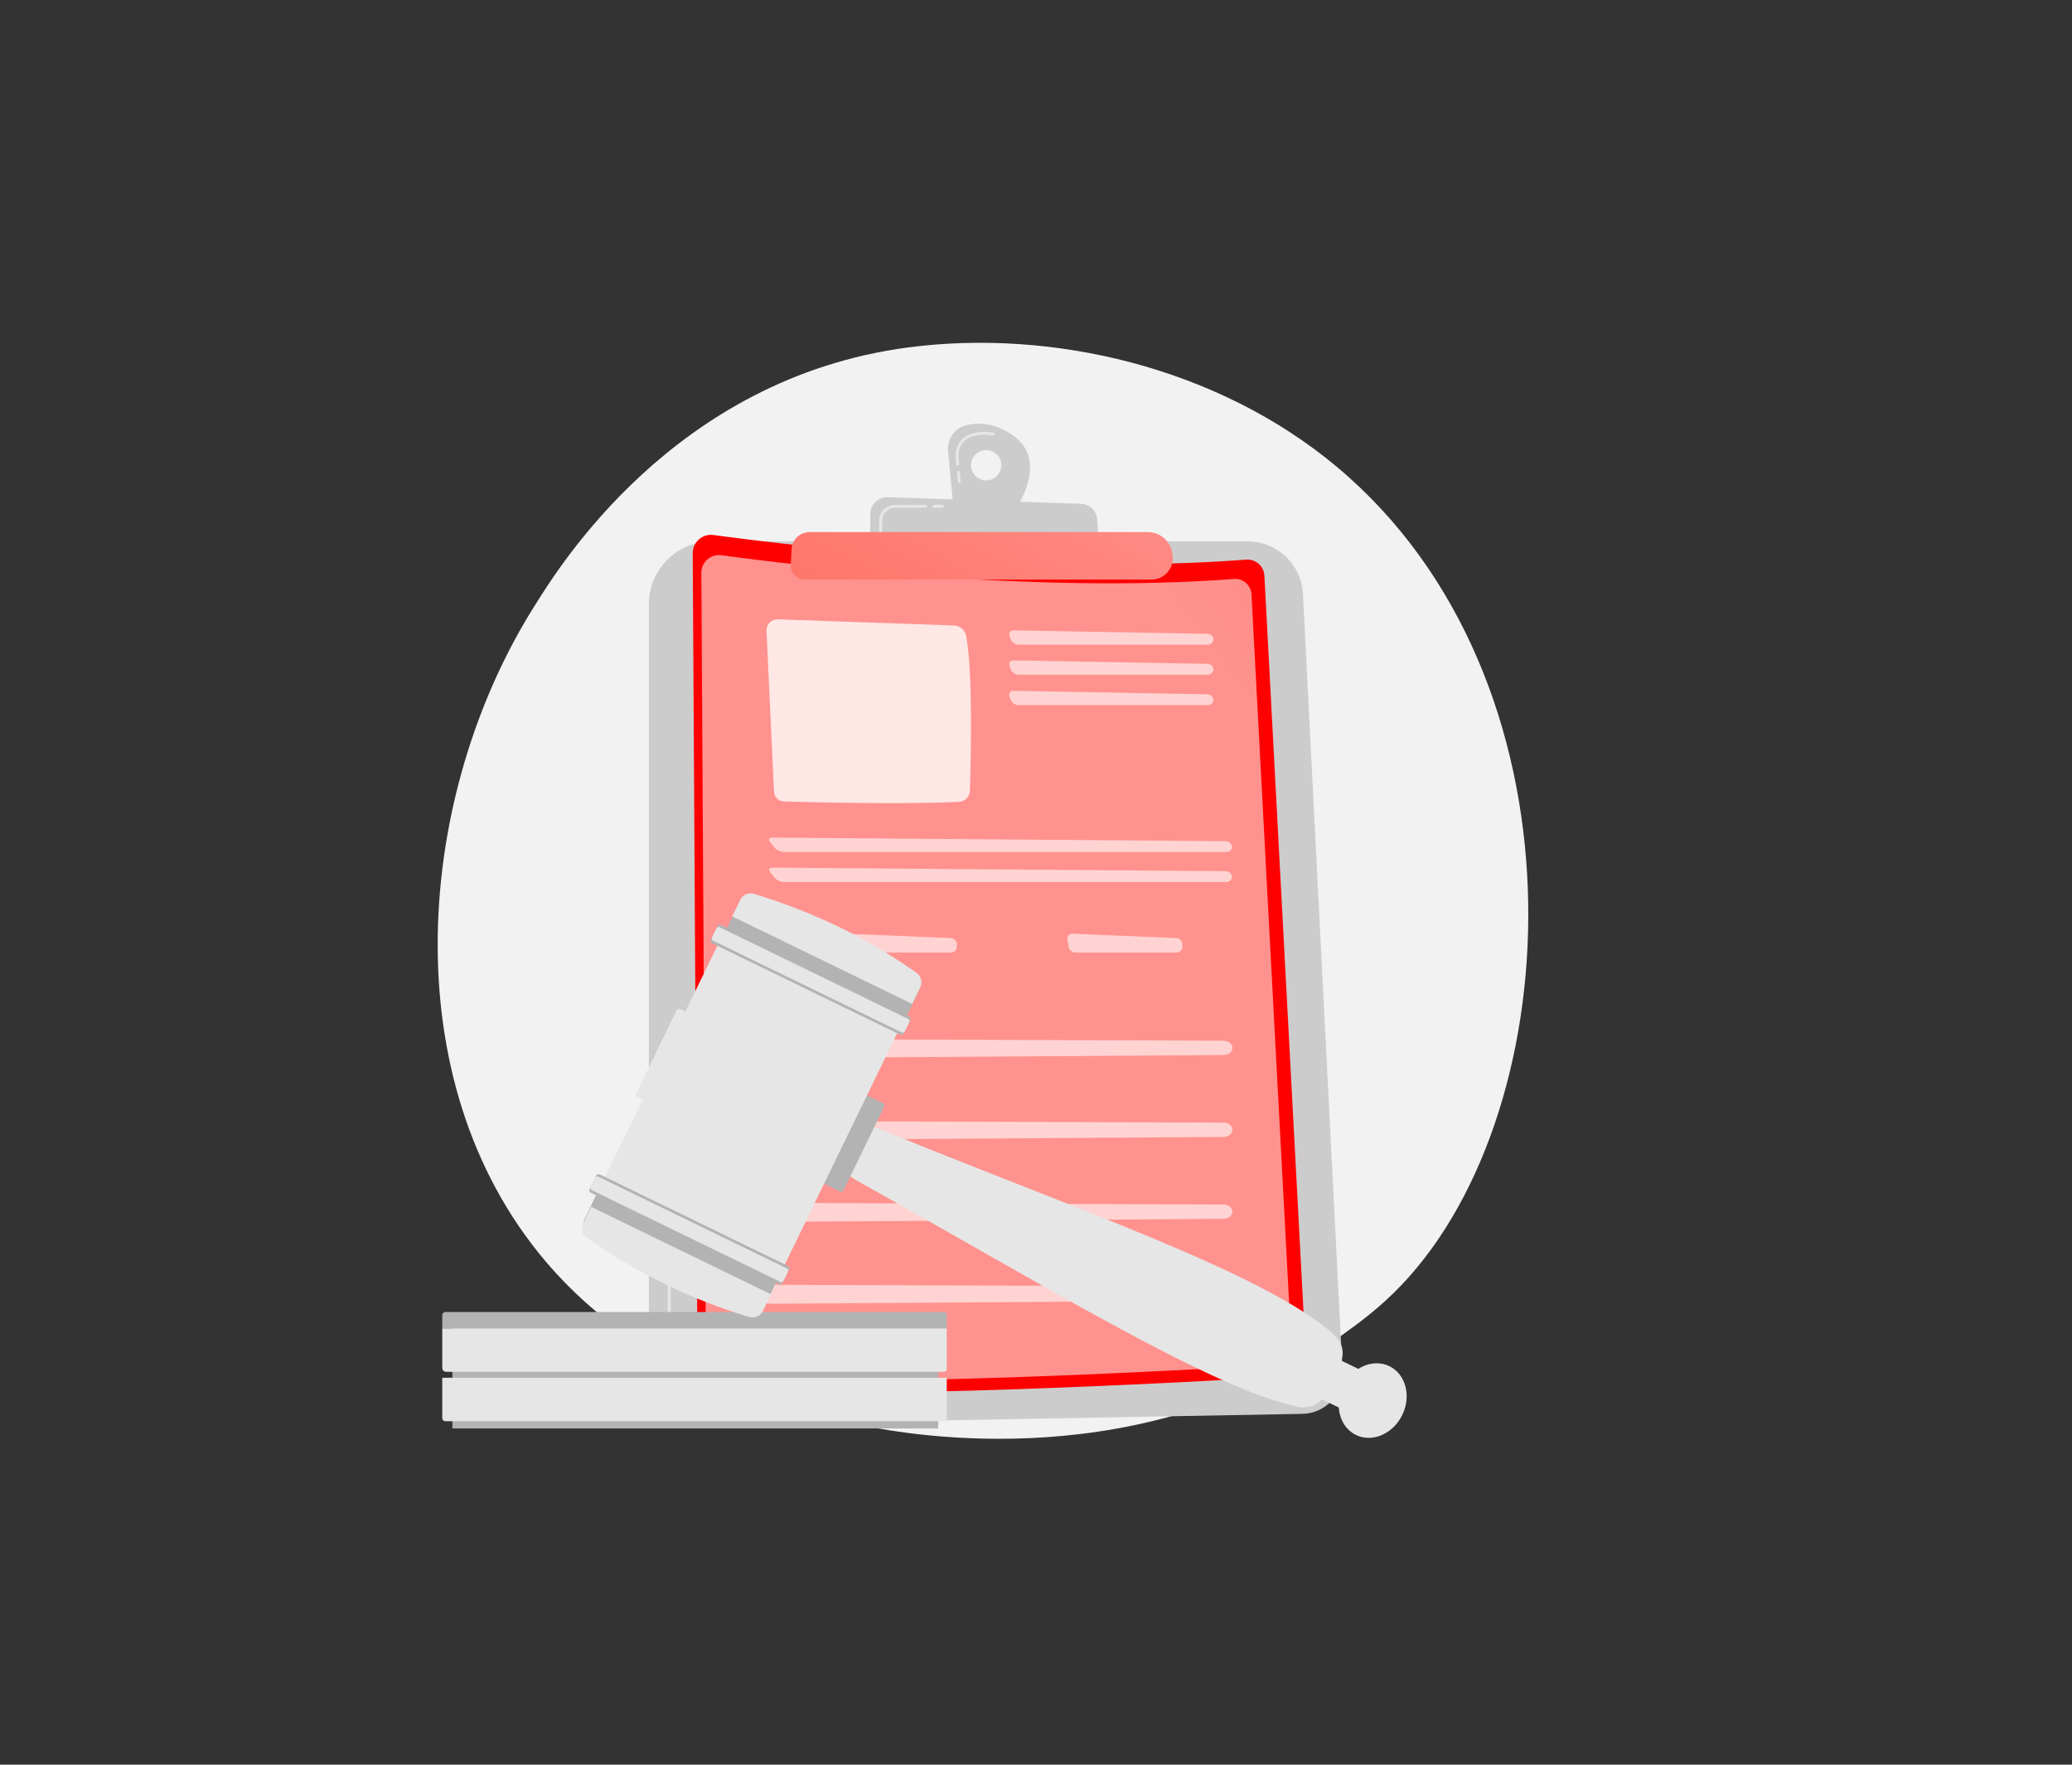 <?xml version="1.0" encoding="utf-8"?>
<!-- Generator: Adobe Illustrator 16.0.0, SVG Export Plug-In . SVG Version: 6.00 Build 0)  -->
<!DOCTYPE svg PUBLIC "-//W3C//DTD SVG 1.1//EN" "http://www.w3.org/Graphics/SVG/1.1/DTD/svg11.dtd">
<svg version="1.1" xmlns="http://www.w3.org/2000/svg" xmlns:xlink="http://www.w3.org/1999/xlink" x="0px" y="0px"
	 width="300.666px" height="256px" viewBox="0 0 300.666 256" enable-background="new 0 0 300.666 256" xml:space="preserve">
<rect x="0" y="0" width="300.666" height="256" fill="#333333" stroke="none"/>
<g id="Background">
</g>
<g id="Illustration">
	<path fill="#F2F2F2" d="M203.424,186.36c-3.25,3.421-6.324,5.628-8.754,7.37c-28.557,20.49-62.346,14.518-69.527,13.058
		c-10.604-2.152-31.103-6.316-45.922-23.744c-22.422-26.367-18.931-67.907-1.539-95.328c3.181-5.017,19.985-32.854,54.139-37.319
		c20.67-2.702,44.763,2.747,62.211,17.365C230.657,98.446,228.049,160.435,203.424,186.36z"/>
	<path fill="#CCCCCC" d="M94.152,87.666c0-5.048,4.093-9.14,9.141-9.14h77.733c4.288,0,7.825,3.36,8.044,7.644l5.736,112.699
		c0.172,3.352-2.467,6.179-5.822,6.239l-89.092,1.619c-3.153,0.058-5.74-2.483-5.74-5.636V87.666z"/>
	<path fill="#E6E6E6" d="M112.913,204.812h-0.003l-9.969-0.128c-3.334-0.044-6.045-2.791-6.045-6.125v-15.051
		c0-0.118,0.096-0.213,0.213-0.213s0.213,0.095,0.213,0.213v15.051c0,3.103,2.523,5.658,5.625,5.698l9.969,0.129
		c0.117,0.002,0.211,0.099,0.209,0.216C113.125,204.718,113.029,204.812,112.913,204.812z"/>
	<linearGradient id="SVGID_1_" gradientUnits="userSpaceOnUse" x1="83.834" y1="169.193" x2="164.888" y2="220.687">
		<stop  offset="0" style="stop-color:#A737D5"/>
		<stop  offset="1" style="stop-color:#EF497A"/>
	</linearGradient>
	<path fill="url(#SVGID_1_)" d="M97.109,179.059c-0.117,0-0.213-0.096-0.213-0.213v-2.438c0-0.118,0.096-0.213,0.213-0.213
		s0.213,0.095,0.213,0.213v2.438C97.322,178.963,97.227,179.059,97.109,179.059z"/>
	<path fill="#FF0000" d="M100.521,80.262c-0.01-1.616,1.41-2.866,3.011-2.649c10.615,1.439,47.118,5.893,77.299,3.575
		c1.376-0.105,2.57,0.938,2.644,2.315l6.018,113.202c0.081,1.551-1.104,2.879-2.656,2.971c-12.693,0.751-64.967,3.654-83.611,1.701
		c-1.137-0.118-1.998-1.073-2.004-2.215L100.521,80.262z"/>
	<linearGradient id="SVGID_2_" gradientUnits="userSpaceOnUse" x1="185.331" y1="109.107" x2="275.14" y2="42.71">
		<stop  offset="0" style="stop-color:#FF928E"/>
		<stop  offset="1" style="stop-color:#FE7062"/>
	</linearGradient>
	<path fill="url(#SVGID_2_)" d="M101.771,83.098c-0.009-1.555,1.357-2.757,2.898-2.548c10.215,1.385,45.344,5.669,74.387,3.439
		c1.325-0.103,2.475,0.902,2.545,2.228l5.79,108.939c0.079,1.494-1.062,2.771-2.554,2.859c-12.217,0.723-62.523,3.518-80.466,1.638
		c-1.093-0.114-1.921-1.034-1.929-2.132L101.771,83.098z"/>
	<path opacity="0.78" fill="#FFFFFF" d="M111.228,91.496l1.085,23.355c0.035,0.776,0.664,1.395,1.441,1.417
		c4.325,0.121,17.804,0.45,25.414,0.053c0.861-0.044,1.541-0.74,1.57-1.603c0.145-4.38,0.463-17.128-0.535-22.457
		c-0.162-0.86-0.901-1.492-1.776-1.522l-25.567-0.895C111.938,89.813,111.186,90.574,111.228,91.496z"/>
	<g opacity="0.6">
		<path fill="#FFFFFF" d="M175.232,93.529c0.479,0,0.859-0.353,0.846-0.783c-0.012-0.431-0.413-0.791-0.891-0.8l-28.119-0.5
			c-0.479-0.009-0.739,0.353-0.58,0.805l0.162,0.458c0.158,0.452,0.68,0.82,1.157,0.82H175.232z"/>
	</g>
	<g opacity="0.6">
		<path fill="#FFFFFF" d="M147.068,95.8c-0.479-0.009-0.739,0.354-0.58,0.805l0.162,0.459c0.158,0.451,0.68,0.82,1.157,0.82h27.425
			c0.479,0,0.859-0.353,0.846-0.783c-0.012-0.432-0.413-0.791-0.891-0.799L147.068,95.8z"/>
	</g>
	<g opacity="0.6">
		<path fill="#FFFFFF" d="M147.068,100.217c-0.479-0.009-0.739,0.354-0.58,0.805l0.162,0.46c0.158,0.451,0.68,0.818,1.157,0.818
			h27.425c0.479,0,0.859-0.352,0.846-0.782c-0.012-0.431-0.413-0.791-0.891-0.8L147.068,100.217z"/>
	</g>
	<g opacity="0.6">
		<path fill="#FFFFFF" d="M177.956,123.604c0.478,0,0.845-0.354,0.817-0.783c-0.028-0.432-0.443-0.787-0.922-0.791l-65.762-0.518
			c-0.479-0.004-0.625,0.298-0.328,0.672l0.589,0.74c0.297,0.373,0.933,0.68,1.411,0.68H177.956z"/>
	</g>
	<g opacity="0.6">
		<path fill="#FFFFFF" d="M112.09,125.865c-0.479-0.004-0.625,0.299-0.328,0.673l0.589,0.739c0.297,0.373,0.933,0.68,1.411,0.68
			h64.194c0.478,0,0.845-0.353,0.817-0.782c-0.028-0.432-0.443-0.787-0.922-0.792L112.09,125.865z"/>
	</g>
	<linearGradient id="SVGID_3_" gradientUnits="userSpaceOnUse" x1="102.534" y1="126.777" x2="177.363" y2="186.593">
		<stop  offset="0" style="stop-color:#A737D5"/>
		<stop  offset="1" style="stop-color:#EF497A"/>
	</linearGradient>
	<path fill="url(#SVGID_3_)" d="M111.834,133.135c1.58-0.121,4.537-0.177,6.166-0.199c0.688-0.01,1.293,0.457,1.455,1.128
		c0.314,1.303,0.748,3.563,0.693,5.96c-0.016,0.718-0.605,1.291-1.321,1.283l-6.008-0.065c-0.739-0.008-1.353-0.571-1.421-1.308
		l-0.528-5.651C110.816,133.697,111.25,133.18,111.834,133.135z"/>
	<g opacity="0.6">
		<path fill="#FFFFFF" d="M122.902,135.454c-0.477-0.021-0.811,0.35-0.739,0.823l0.157,1.051c0.071,0.473,0.521,0.859,0.998,0.859
			h14.674c0.477,0,0.863-0.392,0.858-0.869l-0.005-0.329c-0.006-0.479-0.401-0.886-0.879-0.906L122.902,135.454z"/>
	</g>
	<linearGradient id="SVGID_4_" gradientUnits="userSpaceOnUse" x1="151.786" y1="134.644" x2="239.681" y2="72.465">
		<stop  offset="0" style="stop-color:#FF928E"/>
		<stop  offset="1" style="stop-color:#FE7062"/>
	</linearGradient>
	<path fill="url(#SVGID_4_)" d="M144.562,133.135c1.579-0.121,4.536-0.177,6.165-0.199c0.689-0.01,1.295,0.457,1.457,1.128
		c0.313,1.303,0.747,3.563,0.691,5.96c-0.017,0.718-0.604,1.291-1.322,1.283l-6.006-0.065c-0.739-0.008-1.353-0.571-1.421-1.308
		l-0.528-5.651C143.543,133.697,143.977,133.18,144.562,133.135z"/>
	<g opacity="0.6">
		<path fill="#FFFFFF" d="M155.629,135.454c-0.477-0.021-0.81,0.35-0.74,0.823l0.158,1.051c0.07,0.473,0.521,0.859,0.998,0.859
			h14.674c0.479,0,0.865-0.392,0.859-0.869l-0.005-0.329c-0.006-0.479-0.401-0.886-0.88-0.906L155.629,135.454z"/>
	</g>
	<g>
		<g opacity="0.6">
			<path fill="#FFFFFF" d="M109.994,152.469c0.205,0.608,0.915,1.031,1.723,1.024l65.803-0.437c0.744-0.005,1.339-0.484,1.322-1.063
				c-0.016-0.564-0.604-1.017-1.328-1.019l-65.804-0.233C110.548,150.737,109.697,151.594,109.994,152.469z"/>
		</g>
		<g opacity="0.6">
			<path fill="#FFFFFF" d="M109.994,164.35c0.205,0.608,0.915,1.03,1.723,1.025l65.803-0.438c0.744-0.006,1.339-0.483,1.322-1.063
				c-0.016-0.565-0.604-1.016-1.328-1.019l-65.804-0.233C110.548,162.618,109.697,163.474,109.994,164.35z"/>
		</g>
		<g opacity="0.6">
			<path fill="#FFFFFF" d="M109.994,176.23c0.205,0.607,0.915,1.03,1.723,1.024l65.803-0.437c0.744-0.006,1.339-0.484,1.322-1.063
				c-0.016-0.564-0.604-1.016-1.328-1.019l-65.804-0.234C110.548,174.499,109.697,175.354,109.994,176.23z"/>
		</g>
		<g opacity="0.6">
			<path fill="#FFFFFF" d="M109.994,188.11L109.994,188.11c0.205,0.608,0.915,1.031,1.723,1.025l65.803-0.438
				c0.744-0.005,1.339-0.482,1.322-1.063c-0.016-0.563-0.604-1.015-1.328-1.018l-65.804-0.235
				C110.548,186.379,109.697,187.234,109.994,188.11z"/>
		</g>
	</g>
	<path fill="#CCCCCC" d="M146.981,63.161c-2.808-1.955-5.249-1.916-6.969-1.408c-1.567,0.463-2.583,1.976-2.435,3.604l0.74,8.09
		l8.821,0.782C147.14,74.229,152.488,66.991,146.981,63.161z M143.104,69.687c-1.216,0-2.2-0.983-2.2-2.198
		c0-1.216,0.984-2.2,2.2-2.2c1.214,0,2.198,0.984,2.198,2.2C145.302,68.703,144.317,69.687,143.104,69.687z"/>
	<path fill="#E6E6E6" d="M139.201,70.044c-0.109,0-0.201-0.083-0.212-0.193l-0.118-1.289c-0.012-0.116,0.075-0.22,0.192-0.231
		c0.12-0.012,0.22,0.075,0.231,0.193l0.118,1.288c0.011,0.118-0.075,0.221-0.193,0.231
		C139.213,70.044,139.207,70.044,139.201,70.044z M138.969,67.519c-0.109,0-0.201-0.083-0.211-0.193l-0.09-0.979
		c-0.143-1.551,0.834-2.994,2.32-3.433c1.053-0.312,2.137-0.355,3.224-0.133c0.115,0.024,0.188,0.137,0.165,0.252
		c-0.023,0.114-0.135,0.188-0.251,0.165c-1.017-0.208-2.032-0.166-3.018,0.123c-1.292,0.382-2.14,1.638-2.017,2.986l0.09,0.979
		c0.01,0.117-0.076,0.221-0.192,0.231C138.982,67.518,138.975,67.519,138.969,67.519z"/>
	<path fill="#CCCCCC" d="M126.281,78.675v-4.066c0-1.405,1.165-2.529,2.568-2.481l28.043,0.961c1.244,0.042,2.252,1.025,2.326,2.268
		l0.234,3.909L126.281,78.675z"/>
	<path fill="#E6E6E6" d="M136.738,73.659h-1.205c-0.118,0-0.214-0.095-0.214-0.213c0-0.117,0.096-0.212,0.214-0.212h1.205
		c0.117,0,0.213,0.095,0.213,0.212C136.951,73.564,136.855,73.659,136.738,73.659z"/>
	<path fill="#E6E6E6" d="M127.799,77.397c-0.115,0-0.212-0.095-0.212-0.213V75.54c0-1.272,1.035-2.306,2.306-2.306h4.434
		c0.119,0,0.213,0.095,0.213,0.212c0,0.118-0.094,0.213-0.213,0.213h-4.434c-1.037,0-1.88,0.844-1.88,1.881v1.645
		C128.013,77.303,127.918,77.397,127.799,77.397z"/>
	<linearGradient id="SVGID_5_" gradientUnits="userSpaceOnUse" x1="155.071" y1="57.415" x2="130.383" y2="102.748">
		<stop  offset="0" style="stop-color:#FF928E"/>
		<stop  offset="1" style="stop-color:#FE7062"/>
	</linearGradient>
	<path fill="url(#SVGID_5_)" d="M114.855,79.702c0.068-1.409,1.23-2.516,2.64-2.516l49.039-0.002c1.764,0,3.271,1.269,3.571,3.007
		l0.041,0.239c0.33,1.903-1.136,3.645-3.066,3.645H116.77c-1.156,0-2.078-0.967-2.021-2.121L114.855,79.702z"/>
	<g>
		<rect x="65.645" y="190.794" fill="#B3B3B3" width="70.498" height="16.431"/>
		<path fill="#E6E6E6" d="M137.086,206.173H64.623c-0.247,0-0.446-0.2-0.446-0.447v-5.862h73.207v6.011
			C137.384,206.039,137.25,206.173,137.086,206.173z"/>
		<path fill="#E6E6E6" d="M136.939,199.009H64.729c-0.305,0-0.552-0.247-0.552-0.552V192.7h73.207v5.866
			C137.384,198.811,137.186,199.009,136.939,199.009z"/>
		<path fill="#B3B3B3" d="M137.384,192.7H64.177v-1.91c0-0.251,0.205-0.456,0.456-0.456h72.288c0.257,0,0.463,0.207,0.463,0.462
			V192.7z"/>
	</g>
	
		<ellipse transform="matrix(0.437 -0.899 0.899 0.437 -70.533 293.577)" fill="#E6E6E6" cx="199.301" cy="203.145" rx="5.549" ry="4.776"/>
	<path fill="#E6E6E6" d="M197.887,199.368l-2.428,4.997c-0.088,0.179-0.303,0.253-0.482,0.166l-3.041-1.478
		c-0.179-0.088-0.254-0.305-0.166-0.483l2.428-4.995c0.088-0.18,0.305-0.255,0.484-0.168l3.039,1.479
		C197.9,198.973,197.975,199.189,197.887,199.368z"/>
	<path fill="#E6E6E6" d="M194.774,196.959c-0.437,2.236-1.429,4.234-2.938,6.011c-0.816,0.959-2.125,1.39-3.427,1.129
		c-12.444-2.499-38.526-18.619-63.856-32.701c-1.677-0.934-2.838-1.992-2.047-3.619l1.746-3.592
		c0.787-1.616,2.668-0.706,4.434,0.019c26.793,11.008,55.209,20.603,64.965,29.481C194.587,194.538,195.004,195.778,194.774,196.959
		z"/>
	<path fill="#B3B3B3" d="M128.315,160.515l-5.931,12.196c-0.084,0.171-0.291,0.243-0.463,0.159l-3.129-1.521
		c-0.171-0.084-0.244-0.292-0.159-0.463l5.931-12.196c0.082-0.172,0.29-0.244,0.463-0.16l3.129,1.521
		C128.327,160.135,128.399,160.343,128.315,160.515z"/>
	<path fill="#E6E6E6" d="M101.955,148.341l-5.931,12.195c-0.083,0.173-0.29,0.243-0.464,0.159l-3.127-1.521
		c-0.173-0.083-0.245-0.291-0.16-0.463l5.93-12.195c0.084-0.173,0.291-0.244,0.463-0.16l3.129,1.521
		C101.967,147.961,102.038,148.168,101.955,148.341z"/>
	
		<rect x="87.07" y="147.011" transform="matrix(0.437 -0.899 0.899 0.437 -84.213 188.459)" fill="#E6E6E6" width="42.851" height="29.03"/>
	
		<rect x="96.241" y="166.669" transform="matrix(0.437 -0.899 0.899 0.437 -107.27 190.936)" fill="#B3B3B3" width="5.389" height="29.03"/>
	<path fill="#E6E6E6" d="M111.875,187.765l-1.171,2.409c-0.358,0.736-1.198,1.106-1.982,0.873
		c-8.14-2.417-16.015-6.183-23.593-11.487c-0.664-0.464-0.891-1.343-0.537-2.071l1.177-2.418L111.875,187.765z"/>
	<path fill="#B3B3B3" d="M114.51,184.133l-0.975,2.009c-0.088,0.179-0.305,0.254-0.483,0.167l-27.333-13.292
		c-0.18-0.088-0.254-0.304-0.168-0.483l0.978-2.008c0.086-0.18,0.303-0.253,0.481-0.166l27.334,13.291
		C114.523,183.737,114.598,183.954,114.51,184.133z"/>
	<path fill="#E6E6E6" d="M114.355,184.454l-0.665,1.365c-0.079,0.162-0.274,0.23-0.438,0.151l-27.393-13.32
		c-0.163-0.08-0.23-0.275-0.151-0.438l0.664-1.366c0.079-0.162,0.274-0.23,0.437-0.15l27.395,13.321
		C114.365,184.097,114.434,184.292,114.355,184.454z"/>
	
		<rect x="116.501" y="125.007" transform="matrix(-0.437 0.899 -0.899 -0.437 296.784 93.302)" fill="#B3B3B3" width="5.389" height="29.03"/>
	<path fill="#E6E6E6" d="M132.362,145.635l1.171-2.409c0.358-0.736,0.131-1.624-0.537-2.097
		c-6.927-4.909-14.752-8.779-23.604-11.465c-0.775-0.234-1.607,0.129-1.961,0.857l-1.178,2.418L132.362,145.635z"/>
	<path fill="#B3B3B3" d="M131.133,149.951l0.978-2.009c0.086-0.179,0.012-0.395-0.169-0.482l-27.332-13.291
		c-0.18-0.088-0.396-0.013-0.482,0.167l-0.977,2.008c-0.088,0.18-0.014,0.396,0.166,0.482l27.334,13.292
		C130.83,150.206,131.045,150.131,131.133,149.951z"/>
	<path fill="#E6E6E6" d="M131.289,149.631l0.664-1.366c0.078-0.163,0.012-0.358-0.151-0.438l-27.394-13.322
		c-0.163-0.078-0.358-0.011-0.438,0.151l-0.664,1.366c-0.08,0.163-0.012,0.358,0.15,0.437l27.395,13.322
		C131.014,149.86,131.209,149.793,131.289,149.631z"/>
</g>
</svg>
